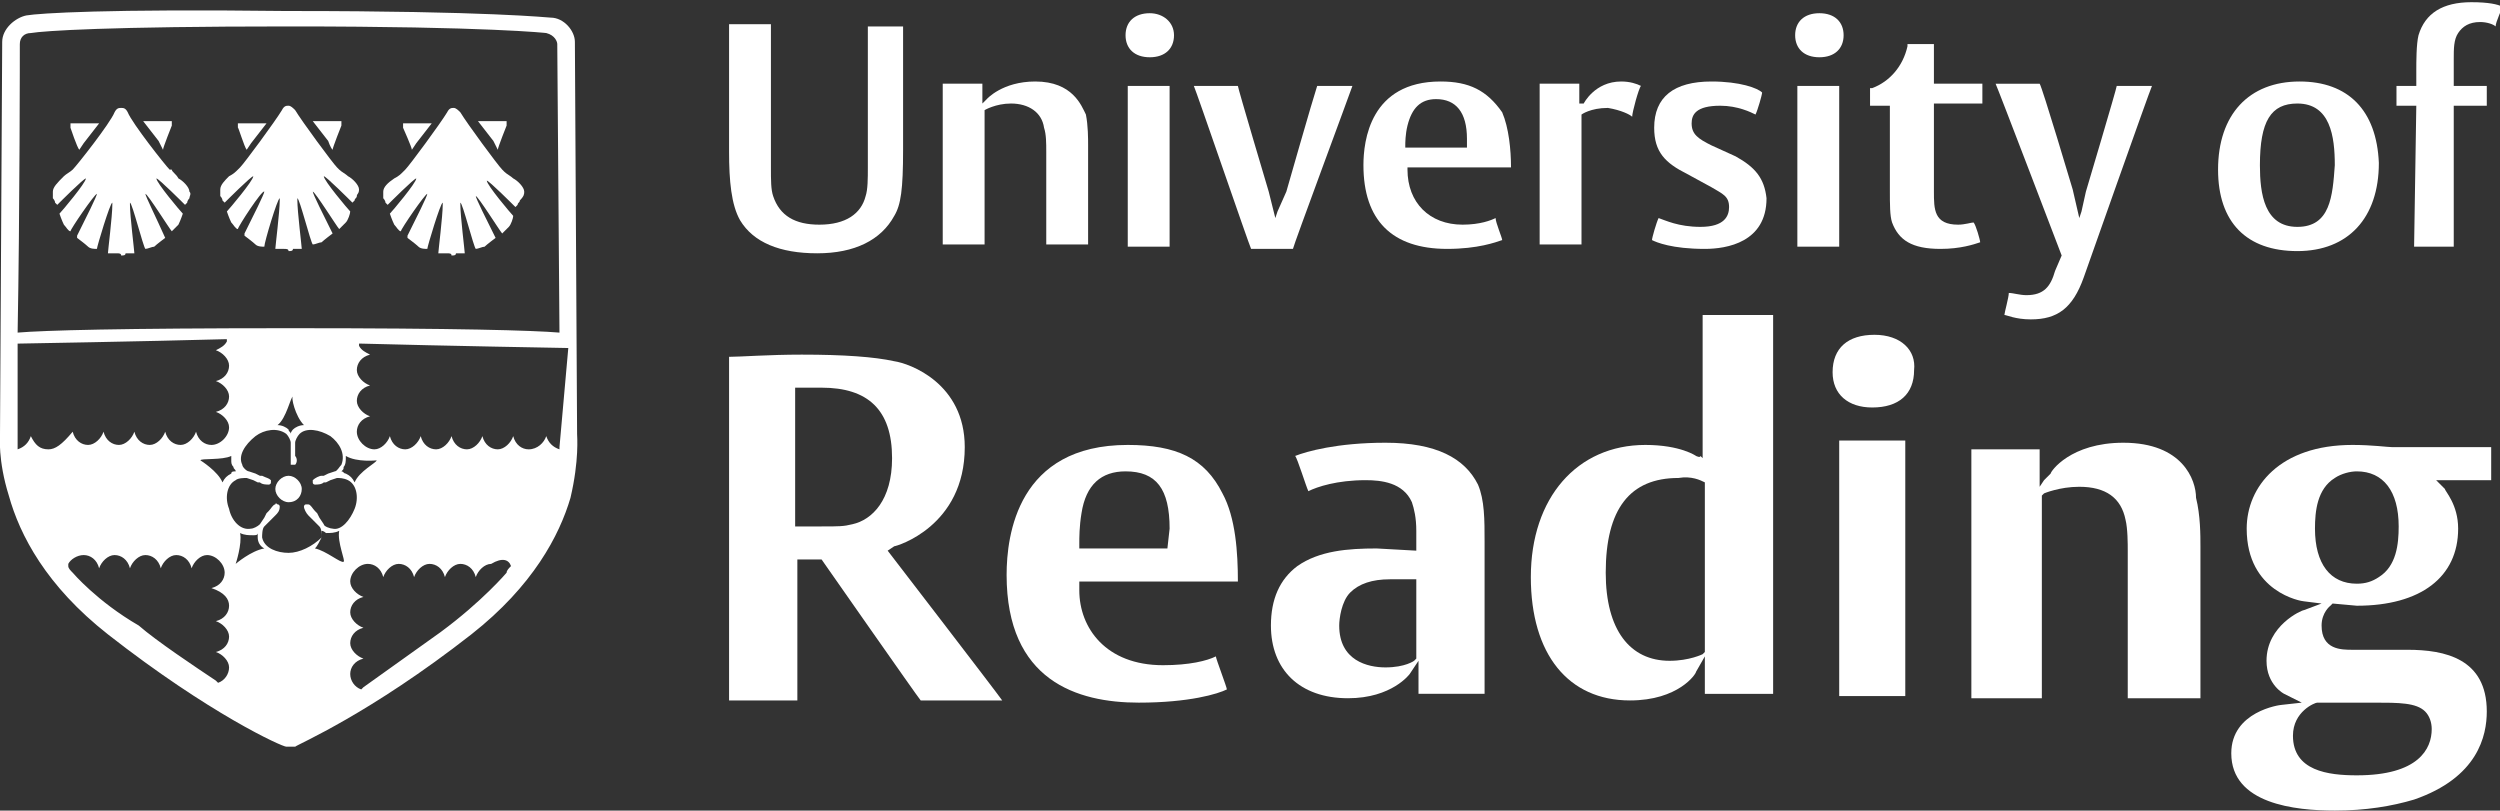 <?xml version="1.0" encoding="utf-8"?>
<!-- Generator: Adobe Illustrator 22.1.0, SVG Export Plug-In . SVG Version: 6.00 Build 0)  -->
<svg version="1.1" id="Layer_1" xmlns="http://www.w3.org/2000/svg" xmlns:xlink="http://www.w3.org/1999/xlink" x="0px" y="0px"
	 viewBox="0 0 113.5 36.8" style="enable-background:new 0 0 113.5 36.8;" xml:space="preserve">
<rect x="0" y="0" width="113.5" height="36.8" fill="#333333" stroke="none"/>
<style type="text/css">
	.st0{fill:none;}
	.st1{fill:#FFFFFF;}
</style>
<g>
	<path class="st0" d="M13,15.5c-0.4,0-1.4,0-2.8,0c-3.6,0.1-9.4,0.2-9.4,0.2v4.7v0.1c0.1,1,0.6,3.1,2.2,5.3c0.1,0.1,0.1,0.2,0.2,0.3
		c0,0,1.2,1.3,2.9,2.7c0.9,0.7,2.7,1.9,3.5,2.5c0.3,0.2,0.5,0.3,0.5,0.3c1.6,0.9,2.6,1.4,2.9,1.5c0.3-0.1,1.3-0.6,2.9-1.6
		c0,0,0.2-0.1,0.4-0.3c0.7-0.5,2.2-1.5,3.5-2.5c1.9-1.3,3-2.7,3-2.7c0.1-0.1,0.2-0.2,0.2-0.3c1.7-2.2,2.1-4.2,2.2-5.3v-0.1v-4.7
		c0,0-5.7-0.1-9.4-0.2C14.5,15.5,13.4,15.5,13,15.5z"/>
	<path class="st0" d="M25.4,15.1L25.3,2c0-0.1-0.1-0.4-0.5-0.5c0,0-2.6-0.3-11.6-0.3h-0.1C4.9,1.2,2,1.4,1.4,1.5
		C1.1,1.6,0.9,1.8,0.9,2c0,0,0,7.8-0.1,13c1.2,0,4.6-0.1,12.4-0.1C20.8,14.9,24.2,15,25.4,15.1z"/>
	<path class="st0" d="M24.8,19.8c-0.1,0.3-0.4,0.6-0.8,0.6c-0.3,0-0.6-0.2-0.7-0.6c-0.1,0.3-0.4,0.6-0.7,0.6c-0.3,0-0.6-0.2-0.7-0.6
		c-0.1,0.3-0.4,0.6-0.7,0.6c-0.3,0-0.6-0.2-0.7-0.6c-0.1,0.3-0.4,0.6-0.7,0.6c-0.3,0-0.6-0.2-0.7-0.6c-0.1,0.3-0.4,0.6-0.7,0.6
		c-0.3,0-0.6-0.2-0.7-0.6c-0.1,0.3-0.4,0.6-0.7,0.6c-0.4,0-0.8-0.4-0.8-0.8c0-0.3,0.2-0.6,0.6-0.7c-0.3-0.1-0.6-0.4-0.6-0.7
		c0-0.3,0.2-0.6,0.6-0.7c-0.3-0.1-0.6-0.4-0.6-0.7c0-0.3,0.2-0.6,0.6-0.7c-0.2-0.1-0.4-0.2-0.5-0.4v-0.1c-1.4,0-2.5,0-2.8,0
		c-0.4,0-1.4,0-2.8,0c-3.6,0.1-9.4,0.2-9.4,0.2v4.7v0.1c0.1,1,0.6,3.1,2.2,5.3c0.1,0.1,0.1,0.2,0.2,0.3c0,0,1.2,1.3,2.9,2.7
		c0.9,0.7,2.7,1.9,3.5,2.5c0.3,0.2,0.5,0.3,0.5,0.3c1.6,0.9,2.6,1.4,2.9,1.5c0.3-0.1,1.3-0.6,2.9-1.6c0,0,0.2-0.1,0.4-0.3
		c0.7-0.5,2.2-1.5,3.5-2.5c1.9-1.3,3-2.7,3-2.7c0.1-0.1,0.2-0.2,0.2-0.3c1.7-2.2,2.1-4.2,2.2-5.3l0,0C25.1,20.4,24.9,20.1,24.8,19.8
		z"/>
	<path class="st0" d="M25.4,15.1L25.3,2c0-0.1-0.1-0.4-0.5-0.5c0,0-2.6-0.3-11.6-0.3h-0.1C4.9,1.2,2,1.4,1.4,1.5
		C1.1,1.6,0.9,1.8,0.9,2c0,0,0,7.8-0.1,13c1.2,0,4.6-0.1,12.4-0.1C20.8,14.9,24.2,15,25.4,15.1z"/>
	<path class="st0" d="M15.9,15.5c-1.4,0-2.5,0-2.8,0c-0.4,0-1.4,0-2.7,0v0.1c-0.1,0.2-0.3,0.3-0.5,0.4c0.3,0.1,0.6,0.4,0.6,0.7
		c0,0.3-0.2,0.6-0.6,0.7c0.3,0.1,0.6,0.4,0.6,0.7c0,0.3-0.2,0.6-0.6,0.7c0.3,0.1,0.6,0.4,0.6,0.7c0,0.4-0.4,0.8-0.8,0.8
		c-0.3,0-0.6-0.2-0.7-0.6c-0.1,0.3-0.4,0.6-0.7,0.6s-0.6-0.2-0.7-0.6c-0.1,0.3-0.4,0.6-0.7,0.6c-0.3,0-0.6-0.2-0.7-0.6
		c-0.1,0.3-0.4,0.6-0.7,0.6c-0.3,0-0.6-0.2-0.7-0.6c-0.1,0.3-0.4,0.6-0.7,0.6s-0.6-0.2-0.7-0.6C3.3,20,3,20.3,2.7,20.3
		c-0.4,0-0.6-0.2-0.8-0.6c-0.1,0.3-0.3,0.5-0.6,0.6l0,0l0,0c0.1,1,0.6,3.1,2.2,5.2c0.1-0.2,0.4-0.4,0.7-0.4c0.3,0,0.6,0.2,0.7,0.6
		c0.1-0.3,0.4-0.6,0.7-0.6c0.3,0,0.6,0.2,0.7,0.6c0.1-0.3,0.4-0.6,0.7-0.6c0.3,0,0.6,0.2,0.7,0.6c0.1-0.3,0.4-0.6,0.7-0.6
		s0.6,0.2,0.7,0.6c0.1-0.3,0.4-0.6,0.7-0.6c0.4,0,0.8,0.4,0.8,0.8c0,0.3-0.2,0.6-0.6,0.7c0.3,0.1,0.6,0.4,0.6,0.7
		c0,0.3-0.2,0.6-0.6,0.7c0.3,0.1,0.6,0.4,0.6,0.7c0,0.3-0.2,0.6-0.6,0.7c0.3,0.1,0.6,0.4,0.6,0.7c0,0.3-0.2,0.6-0.5,0.7
		c0.2,0.1,0.3,0.2,0.3,0.2c1.6,0.9,2.6,1.4,2.9,1.5c0.3-0.1,1.3-0.6,2.9-1.6c0,0,0.1-0.1,0.3-0.2C16.2,30.6,16,30.3,16,30
		s0.2-0.6,0.6-0.7c-0.3-0.1-0.6-0.4-0.6-0.7c0-0.3,0.2-0.6,0.6-0.7c-0.3-0.1-0.6-0.4-0.6-0.7c0-0.3,0.2-0.6,0.6-0.7
		C16.3,26.3,16,26,16,25.7c0-0.4,0.4-0.8,0.8-0.8c0.3,0,0.6,0.2,0.7,0.6c0.1-0.3,0.4-0.6,0.7-0.6c0.3,0,0.6,0.2,0.7,0.6
		c0.1-0.3,0.4-0.6,0.7-0.6c0.3,0,0.6,0.2,0.7,0.6c0.1-0.3,0.4-0.6,0.7-0.6c0.3,0,0.6,0.2,0.7,0.6c0.1-0.3,0.4-0.6,0.7-0.6
		c0.3,0,0.5,0.2,0.7,0.4c1.6-2.2,2.1-4.2,2.2-5.2l0,0V20v-4.7c0,0-5.7-0.1-9.4-0.2C15.9,15.5,15.9,15.5,15.9,15.5z"/>
	<path class="st0" d="M25.3,2c0-0.1-0.1-0.4-0.5-0.5c0,0-2.6-0.3-11.6-0.3h-0.1C4.9,1.2,2,1.4,1.4,1.5C1.1,1.6,0.9,1.8,0.9,2
		c0,0,0,7.8-0.1,13c1.2,0,4.6-0.1,12.4-0.1c7.6,0,11,0.1,12.2,0.2L25.3,2z"/>
	<path class="st0" d="M3.7,20.4c0.4,0,0.6-0.2,0.7-0.6c0.1,0.3,0.4,0.6,0.7,0.6c0.4,0,0.6-0.2,0.7-0.6c0.1,0.3,0.4,0.6,0.7,0.6
		c0.4,0,0.6-0.2,0.7-0.6c0.1,0.3,0.4,0.6,0.7,0.6c0.4,0,0.6-0.2,0.7-0.6c0.1,0.3,0.4,0.6,0.7,0.6c0.4,0,0.8-0.4,0.8-0.8
		S9.9,19,9.5,18.9c0.3-0.1,0.6-0.4,0.6-0.7c0-0.4-0.2-0.6-0.6-0.7c0.3-0.1,0.6-0.4,0.6-0.7c0-0.4-0.2-0.7-0.6-0.7
		c0.2-0.1,0.4-0.2,0.5-0.4v-0.1H9.9c-3.6,0.1-9.4,0.2-9.4,0.2v4.7v0.1l0,0c0.3-0.1,0.5-0.3,0.6-0.6c0.1,0.4,0.4,0.6,0.8,0.6
		s0.6-0.2,0.7-0.6C3,20.2,3.3,20.4,3.7,20.4z"/>
	<path class="st0" d="M22.5,25.3c-0.4,0-0.6,0.2-0.7,0.6c-0.1-0.3-0.4-0.6-0.7-0.6c-0.4,0-0.6,0.2-0.7,0.6c-0.1-0.3-0.4-0.6-0.7-0.6
		c-0.4,0-0.6,0.2-0.7,0.6c-0.1-0.3-0.4-0.6-0.7-0.6c-0.4,0-0.6,0.2-0.7,0.6c-0.1-0.3-0.4-0.6-0.7-0.6c-0.4,0-0.8,0.4-0.8,0.8
		s0.2,0.6,0.6,0.7c-0.3,0.1-0.6,0.4-0.6,0.7c0,0.4,0.2,0.6,0.6,0.7c-0.3,0.1-0.6,0.4-0.6,0.7c0,0.4,0.2,0.6,0.6,0.7
		c-0.3,0.1-0.6,0.4-0.6,0.7c0,0.3,0.2,0.6,0.5,0.7l0.1-0.1c0.7-0.5,2.2-1.5,3.5-2.5c1.9-1.3,3-2.7,3-2.7c0.1-0.1,0.2-0.2,0.2-0.3
		c0,0,0,0,0.1-0.1C23.1,25.4,22.8,25.3,22.5,25.3z"/>
	<path class="st0" d="M10.4,26c0-0.4-0.4-0.8-0.8-0.8c-0.4,0-0.6,0.2-0.7,0.6c-0.1-0.3-0.4-0.6-0.7-0.6c-0.4,0-0.6,0.2-0.7,0.6
		c-0.1-0.3-0.4-0.6-0.7-0.6c-0.4,0-0.6,0.2-0.7,0.6c-0.1-0.3-0.4-0.6-0.7-0.6c-0.4,0-0.6,0.2-0.7,0.6c-0.1-0.3-0.4-0.6-0.7-0.6
		s-0.5,0.2-0.7,0.4c0,0,0,0,0,0.1c0.1,0.1,0.1,0.2,0.2,0.3c0,0,1.2,1.3,2.9,2.7c0.9,0.7,2.7,1.9,3.5,2.5l0.1,0.1
		c0.3-0.1,0.5-0.4,0.5-0.7c0-0.4-0.2-0.6-0.6-0.7c0.3-0.1,0.6-0.4,0.6-0.7c0-0.4-0.2-0.6-0.6-0.7c0.3-0.1,0.6-0.4,0.6-0.7
		c0-0.4-0.2-0.6-0.6-0.7C10.2,26.7,10.4,26.4,10.4,26z"/>
	<path class="st0" d="M25.4,15.1L25.3,2c0-0.1-0.1-0.4-0.5-0.5c0,0-2.6-0.3-11.6-0.3h-0.1C4.9,1.2,2,1.4,1.4,1.5
		C1.1,1.6,0.9,1.8,0.9,2c0,0,0,7.8-0.1,13c1.2,0,4.6-0.1,12.4-0.1C20.8,14.9,24.2,15,25.4,15.1z"/>
	<path class="st0" d="M15.9,15.5L15.9,15.5c0.1,0.3,0.3,0.4,0.5,0.4c-0.3,0.1-0.6,0.4-0.6,0.7c0,0.4,0.2,0.6,0.6,0.7
		c-0.3,0.1-0.6,0.4-0.6,0.7c0,0.4,0.2,0.6,0.6,0.7c-0.3,0.1-0.6,0.4-0.6,0.7c0,0.4,0.4,0.8,0.8,0.8s0.6-0.2,0.7-0.6
		c0.1,0.3,0.4,0.6,0.7,0.6c0.4,0,0.6-0.2,0.7-0.6c0.1,0.3,0.4,0.6,0.7,0.6c0.4,0,0.6-0.2,0.7-0.6c0.1,0.3,0.4,0.6,0.7,0.6
		c0.4,0,0.6-0.2,0.7-0.6c0.1,0.3,0.4,0.6,0.7,0.6c0.4,0,0.6-0.2,0.7-0.6c0.1,0.3,0.4,0.6,0.7,0.6c0.4,0,0.7-0.3,0.8-0.6
		c0.1,0.3,0.3,0.5,0.6,0.6l0,0l0,0v-0.1v-4.7c0,0-5.7-0.1-9.4-0.2C15.9,15.5,15.9,15.5,15.9,15.5z"/>
	<path class="st0" d="M3.7,20.4c0.4,0,0.6-0.2,0.7-0.6c0.1,0.3,0.4,0.6,0.7,0.6c0.4,0,0.6-0.2,0.7-0.6c0.1,0.3,0.4,0.6,0.7,0.6
		c0.4,0,0.6-0.2,0.7-0.6c0.1,0.3,0.4,0.6,0.7,0.6c0.4,0,0.6-0.2,0.7-0.6c0.1,0.3,0.4,0.6,0.7,0.6c0.4,0,0.8-0.4,0.8-0.8
		S9.9,19,9.5,18.9c0.3-0.1,0.6-0.4,0.6-0.7c0-0.4-0.2-0.6-0.6-0.7c0.3-0.1,0.6-0.4,0.6-0.7c0-0.4-0.2-0.7-0.6-0.7
		c0.2-0.1,0.4-0.2,0.5-0.4v-0.1H9.9c-3.6,0.1-9.4,0.2-9.4,0.2v4.7v0.1l0,0c0.3-0.1,0.5-0.3,0.6-0.6c0.1,0.4,0.4,0.6,0.8,0.6
		s0.6-0.2,0.7-0.6C3,20.2,3.3,20.4,3.7,20.4z"/>
	<path class="st0" d="M9.1,20.9c0,0.1,0.8,0.5,1,1c0.1-0.2,0.2-0.3,0.4-0.4c0.1,0,0.1-0.1,0.2-0.1c-0.1-0.1-0.1-0.1-0.1-0.2
		c-0.1-0.1-0.1-0.3-0.1-0.4s0-0.1,0-0.2C10.1,20.9,9.1,20.8,9.1,20.9z"/>
	<path class="st0" d="M15.5,21.4c0.1,0,0.2,0,0.2,0.1c0.2,0.1,0.3,0.2,0.4,0.4c0.2-0.5,1-1,1-1c0-0.1-0.9,0.1-1.4-0.2
		c0,0.1,0,0.1,0,0.2s0,0.3-0.1,0.4L15.5,21.4z"/>
	<path class="st0" d="M25.4,15.1L25.3,2c0-0.1-0.1-0.4-0.5-0.5c0,0-2.6-0.3-11.6-0.3h-0.1C4.9,1.2,2,1.4,1.4,1.5
		C1.1,1.6,0.9,1.8,0.9,2c0,0,0,7.8-0.1,13c1.2,0,4.6-0.1,12.4-0.1C20.8,14.9,24.2,15,25.4,15.1z"/>
	<path class="st0" d="M10.4,26c0-0.4-0.4-0.8-0.8-0.8c-0.4,0-0.6,0.2-0.7,0.6c-0.1-0.3-0.4-0.6-0.7-0.6c-0.4,0-0.6,0.2-0.7,0.6
		c-0.1-0.3-0.4-0.6-0.7-0.6c-0.4,0-0.6,0.2-0.7,0.6c-0.1-0.3-0.4-0.6-0.7-0.6c-0.4,0-0.6,0.2-0.7,0.6c-0.1-0.3-0.4-0.6-0.7-0.6
		s-0.5,0.2-0.7,0.4c0,0,0,0,0,0.1c0.1,0.1,0.1,0.2,0.2,0.3c0,0,1.2,1.3,2.9,2.7c0.9,0.7,2.7,1.9,3.5,2.5l0.1,0.1
		c0.3-0.1,0.5-0.4,0.5-0.7c0-0.4-0.2-0.6-0.6-0.7c0.3-0.1,0.6-0.4,0.6-0.7c0-0.4-0.2-0.6-0.6-0.7c0.3-0.1,0.6-0.4,0.6-0.7
		c0-0.4-0.2-0.6-0.6-0.7C10.2,26.7,10.4,26.4,10.4,26z"/>
	<path class="st0" d="M13.1,18c-0.1,0-0.2,0.9-0.7,1.3c0.2,0,0.4,0.1,0.5,0.2c0,0,0.1,0.1,0.1,0.2c0-0.1,0.1-0.1,0.1-0.2
		c0.1-0.1,0.3-0.2,0.5-0.2C13.4,18.9,13.2,18,13.1,18z"/>
	<path class="st0" d="M22.5,25.3c-0.4,0-0.6,0.2-0.7,0.6c-0.1-0.3-0.4-0.6-0.7-0.6c-0.4,0-0.6,0.2-0.7,0.6c-0.1-0.3-0.4-0.6-0.7-0.6
		c-0.4,0-0.6,0.2-0.7,0.6c-0.1-0.3-0.4-0.6-0.7-0.6c-0.4,0-0.6,0.2-0.7,0.6c-0.1-0.3-0.4-0.6-0.7-0.6c-0.4,0-0.8,0.4-0.8,0.8
		s0.2,0.6,0.6,0.7c-0.3,0.1-0.6,0.4-0.6,0.7c0,0.4,0.2,0.6,0.6,0.7c-0.3,0.1-0.6,0.4-0.6,0.7c0,0.4,0.2,0.6,0.6,0.7
		c-0.3,0.1-0.6,0.4-0.6,0.7c0,0.3,0.2,0.6,0.5,0.7l0.1-0.1c0.7-0.5,2.2-1.5,3.5-2.5c1.9-1.3,3-2.7,3-2.7c0.1-0.1,0.2-0.2,0.2-0.3
		c0,0,0,0,0.1-0.1C23.1,25.4,22.8,25.3,22.5,25.3z"/>
	<path class="st0" d="M15.4,24.2c-0.2,0.1-0.4,0.1-0.6,0.1c-0.1,0-0.1,0-0.2-0.1v0.1c0,0.1,0,0.1,0,0.2c0,0.2-0.1,0.4-0.3,0.5
		c0.5,0,1.2,0.7,1.3,0.6C15.6,25.5,15.2,24.7,15.4,24.2z"/>
	<path class="st0" d="M15.9,15.5L15.9,15.5c0.1,0.3,0.3,0.4,0.5,0.4c-0.3,0.1-0.6,0.4-0.6,0.7c0,0.4,0.2,0.6,0.6,0.7
		c-0.3,0.1-0.6,0.4-0.6,0.7c0,0.4,0.2,0.6,0.6,0.7c-0.3,0.1-0.6,0.4-0.6,0.7c0,0.4,0.4,0.8,0.8,0.8s0.6-0.2,0.7-0.6
		c0.1,0.3,0.4,0.6,0.7,0.6c0.4,0,0.6-0.2,0.7-0.6c0.1,0.3,0.4,0.6,0.7,0.6c0.4,0,0.6-0.2,0.7-0.6c0.1,0.3,0.4,0.6,0.7,0.6
		c0.4,0,0.6-0.2,0.7-0.6c0.1,0.3,0.4,0.6,0.7,0.6c0.4,0,0.6-0.2,0.7-0.6c0.1,0.3,0.4,0.6,0.7,0.6c0.4,0,0.7-0.3,0.8-0.6
		c0.1,0.3,0.3,0.5,0.6,0.6l0,0l0,0v-0.1v-4.7c0,0-5.7-0.1-9.4-0.2C15.9,15.5,15.9,15.5,15.9,15.5z"/>
	<path class="st0" d="M11.6,24.3C11.6,24.3,11.6,24.2,11.6,24.3c-0.1-0.1-0.2,0-0.2,0c-0.2,0-0.4,0-0.6-0.1c0.1,0.5-0.2,1.4-0.2,1.4
		s0.7-0.6,1.3-0.6c-0.1-0.1-0.2-0.3-0.3-0.5C11.6,24.4,11.6,24.3,11.6,24.3z"/>
	<path class="st1" d="M26.2,19.7L26.1,1.9c0-0.5-0.5-1.1-1.1-1.1c-0.1,0-2.8-0.3-11.8-0.3H13C4.8,0.4,1.8,0.6,1.2,0.7
		C0.7,0.8,0.1,1.3,0.1,1.9L0,19.7c0,0.1-0.1,1.2,0.4,2.8c0.5,1.8,1.7,4.1,4.5,6.3c4.6,3.6,7.9,5.1,8.1,5.1c0.1,0,0.1,0,0.2,0
		c0,0,0.1,0,0.2,0c0.1-0.1,3.4-1.5,8-5.1c2.8-2.2,4-4.5,4.5-6.2C26.3,20.9,26.2,19.8,26.2,19.7z M0.9,2c0-0.3,0.2-0.5,0.5-0.5
		C2,1.4,4.9,1.2,13.1,1.2h0.1c9,0,11.6,0.3,11.6,0.3c0.4,0.1,0.5,0.4,0.5,0.5l0.1,13.1c-1.2-0.1-4.6-0.2-12.2-0.2
		C5.4,14.9,2,15,0.8,15.1C0.9,9.8,0.9,2,0.9,2z M15.7,20.7c0.5,0.3,1.4,0.2,1.4,0.2c0,0.1-0.8,0.5-1,1c-0.1-0.2-0.2-0.3-0.4-0.4
		c-0.1,0-0.1-0.1-0.2-0.1c0.1-0.1,0.1-0.1,0.1-0.2c0.1-0.1,0.1-0.3,0.1-0.4C15.7,20.8,15.7,20.7,15.7,20.7z M13.8,19.3
		c-0.2,0-0.4,0.1-0.5,0.2c0,0-0.1,0.1-0.1,0.2c0-0.1-0.1-0.1-0.1-0.2c-0.1-0.1-0.3-0.2-0.5-0.2C13,19,13.2,18,13.3,18
		C13.2,18,13.4,18.9,13.8,19.3z M10.6,21.2c0,0.1,0.1,0.1,0.1,0.2c-0.1,0-0.2,0-0.2,0.1c-0.2,0.1-0.3,0.2-0.4,0.4c-0.2-0.5-1-1-1-1
		c0-0.1,1,0,1.4-0.2c0,0.1,0,0.1,0,0.2C10.5,21,10.5,21.1,10.6,21.2z M2.2,20.4c-0.4,0-0.6-0.2-0.8-0.6c-0.1,0.3-0.3,0.5-0.6,0.6
		l0,0v-0.1v-4.7c0,0,5.8-0.1,9.4-0.2h0.1v0.1c-0.1,0.2-0.3,0.3-0.5,0.4c0.3,0.1,0.6,0.4,0.6,0.7c0,0.3-0.2,0.6-0.6,0.7
		c0.3,0.1,0.6,0.4,0.6,0.7c0,0.3-0.2,0.6-0.6,0.7c0.3,0.1,0.6,0.4,0.6,0.7c0,0.4-0.4,0.8-0.8,0.8c-0.3,0-0.6-0.2-0.7-0.6
		c-0.1,0.3-0.4,0.6-0.7,0.6S7.6,20,7.5,19.6c-0.1,0.3-0.4,0.6-0.7,0.6c-0.3,0-0.6-0.2-0.7-0.6c-0.1,0.3-0.4,0.6-0.7,0.6
		c-0.3,0-0.6-0.2-0.7-0.6c-0.1,0.3-0.4,0.6-0.7,0.6S3.4,20,3.3,19.6C2.8,20.2,2.5,20.4,2.2,20.4z M10.4,27.5c0,0.3-0.2,0.6-0.6,0.7
		c0.3,0.1,0.6,0.4,0.6,0.7c0,0.3-0.2,0.6-0.6,0.7c0.3,0.1,0.6,0.4,0.6,0.7c0,0.3-0.2,0.6-0.5,0.7l-0.1-0.1c-0.9-0.6-2.7-1.8-3.5-2.5
		c-1.9-1.1-3-2.4-3-2.4c-0.1-0.1-0.2-0.2-0.2-0.3c0,0,0,0,0-0.1c0.1-0.2,0.4-0.4,0.7-0.4s0.6,0.2,0.7,0.6c0.1-0.3,0.4-0.6,0.7-0.6
		c0.3,0,0.6,0.2,0.7,0.6c0.1-0.3,0.4-0.6,0.7-0.6c0.3,0,0.6,0.2,0.7,0.6c0.1-0.3,0.4-0.6,0.7-0.6c0.3,0,0.6,0.2,0.7,0.6
		c0.1-0.3,0.4-0.6,0.7-0.6c0.4,0,0.8,0.4,0.8,0.8c0,0.3-0.2,0.6-0.6,0.7C10.2,26.9,10.4,27.2,10.4,27.5z M10.7,25.6
		c0,0,0.3-0.9,0.2-1.4c0.2,0.1,0.4,0.1,0.6,0.1c0.1,0,0.2,0,0.2-0.1v0.1c0,0.1,0,0.1,0,0.1c0,0.2,0.1,0.4,0.3,0.5
		C11.4,25,10.7,25.6,10.7,25.6z M13.1,25.1c-0.5,0-1.1-0.2-1.2-0.7c0-0.1,0-0.4,0.1-0.5l0.2-0.2l0.2-0.2l0.1-0.1
		c0.1-0.1,0.2-0.2,0.2-0.4c0,0,0-0.1-0.1-0.1c-0.1-0.1-0.1,0-0.1,0c-0.1,0-0.2,0.2-0.3,0.3l-0.1,0.1L12,23.5l-0.2,0.3
		c-0.1,0.1-0.3,0.2-0.4,0.2c-0.5,0.1-0.9-0.4-1-0.9c-0.2-0.5-0.1-1.1,0.3-1.3c0.1-0.1,0.4-0.1,0.5-0.1l0.3,0.1l0.2,0.1h0.1
		c0.1,0.1,0.3,0.1,0.4,0.1c0,0,0.1,0,0.1-0.1s0-0.1,0-0.1c-0.1-0.1-0.2-0.1-0.4-0.2h-0.1l-0.2-0.1l-0.3-0.1c-0.1,0-0.3-0.2-0.3-0.3
		c-0.2-0.4,0.1-0.9,0.6-1.3c0.4-0.3,1-0.4,1.4-0.1c0.1,0.1,0.2,0.3,0.2,0.4v0.3v0.2v0.1c0,0.1,0,0.3,0,0.4c0,0,0,0,0.1,0
		s0.1,0,0.1,0c0.1-0.1,0.1-0.3,0-0.4v-0.1v-0.2v-0.3c0-0.1,0.1-0.3,0.2-0.4c0.3-0.3,0.9-0.2,1.4,0.1l0,0c0.4,0.3,0.7,0.8,0.5,1.3
		c-0.1,0.1-0.2,0.3-0.3,0.3l-0.3,0.1l-0.2,0.1h-0.1c-0.1,0-0.3,0.1-0.4,0.2v0.1c0,0.1,0.1,0.1,0.1,0.1c0.1,0,0.3,0,0.4-0.1h0.1
		l0.2-0.1l0.3-0.1c0.1,0,0.3,0,0.5,0.1c0.4,0.2,0.5,0.8,0.3,1.3c-0.2,0.5-0.6,1-1,0.9c-0.1,0-0.4-0.1-0.4-0.2l-0.2-0.3l-0.1-0.2
		l-0.1-0.1c-0.1-0.1-0.2-0.3-0.3-0.3h-0.1c-0.1,0-0.1,0.1-0.1,0.1c0,0.1,0.1,0.3,0.2,0.4l0.1,0.1l0.2,0.2l0.2,0.2
		c0.1,0.1,0.1,0.3,0.1,0.5C14.2,24.8,13.6,25.1,13.1,25.1z M14.3,24.9c0.1-0.1,0.2-0.3,0.3-0.5c0,0,0-0.1,0-0.2v-0.1
		c0.1,0,0.2,0.1,0.2,0.1c0.2,0,0.4,0,0.6-0.1c-0.1,0.5,0.3,1.4,0.2,1.4C15.5,25.6,14.8,25,14.3,24.9z M23.2,25.7
		C23.1,25.8,23,25.9,23,26c0,0-1.1,1.3-3,2.7c-1.4,1-2.8,2-3.5,2.5l-0.1,0.1c-0.3-0.1-0.5-0.4-0.5-0.7c0-0.3,0.2-0.6,0.6-0.7
		c-0.3-0.1-0.6-0.4-0.6-0.7c0-0.3,0.2-0.6,0.6-0.7c-0.3-0.1-0.6-0.4-0.6-0.7c0-0.3,0.2-0.6,0.6-0.7c-0.3-0.1-0.6-0.4-0.6-0.7
		c0-0.4,0.4-0.8,0.8-0.8c0.3,0,0.6,0.2,0.7,0.6c0.1-0.3,0.4-0.6,0.7-0.6c0.3,0,0.6,0.2,0.7,0.6c0.1-0.3,0.4-0.6,0.7-0.6
		c0.3,0,0.6,0.2,0.7,0.6c0.1-0.3,0.4-0.6,0.7-0.6c0.3,0,0.6,0.2,0.7,0.6c0.1-0.3,0.4-0.6,0.7-0.6C22.8,25.3,23.1,25.4,23.2,25.7
		L23.2,25.7z M25.4,20.3v0.1l0,0l0,0c-0.3-0.1-0.5-0.3-0.6-0.6c-0.1,0.3-0.4,0.6-0.8,0.6c-0.3,0-0.6-0.2-0.7-0.6
		c-0.1,0.3-0.4,0.6-0.7,0.6c-0.3,0-0.6-0.2-0.7-0.6c-0.1,0.3-0.4,0.6-0.7,0.6c-0.3,0-0.6-0.2-0.7-0.6c-0.1,0.3-0.4,0.6-0.7,0.6
		c-0.3,0-0.6-0.2-0.7-0.6c-0.1,0.3-0.4,0.6-0.7,0.6c-0.3,0-0.6-0.2-0.7-0.6c-0.1,0.3-0.4,0.6-0.7,0.6c-0.4,0-0.8-0.4-0.8-0.8
		c0-0.3,0.2-0.6,0.6-0.7c-0.3-0.1-0.6-0.4-0.6-0.7c0-0.3,0.2-0.6,0.6-0.7c-0.3-0.1-0.6-0.4-0.6-0.7c0-0.3,0.2-0.6,0.6-0.7
		c-0.2-0.1-0.4-0.2-0.5-0.4v-0.1h0.1c3.7,0.1,9.4,0.2,9.4,0.2L25.4,20.3z"/>
	<path class="st1" d="M37.2,10.2c-1.1,0-1.8-0.4-2.1-1.3C35,8.6,35,8.2,35,7.6c0,0,0-6.4,0-6.5c-0.2,0-1.8,0-1.9,0
		c0,0.2,0,5.8,0,5.8c0,1.3,0.1,2.4,0.5,3.1c0.6,1,1.8,1.5,3.5,1.5s2.9-0.6,3.5-1.7c0.3-0.5,0.4-1.2,0.4-3c0,0,0-5.4,0-5.6
		c-0.2,0-1.4,0-1.6,0c0,0.2,0,6.4,0,6.4c0,0.5,0,1-0.1,1.3C39.1,9.7,38.4,10.2,37.2,10.2z"/>
	<path class="st1" d="M53.1,3.9c-0.2,0-1.7,0-1.9,0c0,0.2,0,7.2,0,7.3c0.2,0,1.7,0,1.9,0C53.1,11,53.1,4,53.1,3.9z"/>
	<path class="st1" d="M74.1,5.3c0-0.2,0.3-1.3,0.4-1.4c-0.2-0.1-0.5-0.2-0.9-0.2c-1.2,0-1.7,1-1.7,1h-0.2c0,0,0-0.7,0-0.9
		c-0.2,0-1.7,0-1.8,0c0,0.2,0,7.2,0,7.3c0.2,0,1.7,0,1.9,0c0-0.2,0-5.9,0-5.9l0,0c0,0,0.4-0.3,1.2-0.3C73.6,5,74,5.2,74.1,5.3z"/>
	<path class="st1" d="M65.4,3.7c-3.2,0-3.5,2.7-3.5,3.8c0,2.5,1.3,3.8,3.8,3.8c1.4,0,2.2-0.3,2.5-0.4c0-0.1-0.3-0.8-0.3-1
		c-0.2,0.1-0.7,0.3-1.5,0.3c-1.5,0-2.5-1-2.5-2.5V7.6c0,0,4.5,0,4.7,0l0,0c0-0.8-0.1-1.8-0.4-2.5C67.5,4.1,66.7,3.7,65.4,3.7z
		 M66.6,6.7h-2.8V6.6c0-0.1,0-0.5,0.1-0.9c0.2-0.8,0.6-1.2,1.3-1.2c0.9,0,1.4,0.6,1.4,1.8V6.7z"/>
	<path class="st1" d="M58,9.6l-0.1,0.3l-0.3-1.2c0,0-1.4-4.7-1.4-4.8c-0.1,0-1.8,0-2,0c0.1,0.2,2.5,7.2,2.6,7.4c0.1,0,1.8,0,1.9,0
		c0-0.1,2.6-7.1,2.7-7.4c-0.2,0-1.5,0-1.6,0c-0.2,0.6-1.4,4.8-1.4,4.8L58,9.6z"/>
	<path class="st1" d="M52.2,0.6c-0.7,0-1.1,0.4-1.1,1s0.4,1,1.1,1c0.7,0,1.1-0.4,1.1-1S52.8,0.6,52.2,0.6z"/>
	<path class="st1" d="M47,3.7c-1.5,0-2.2,0.8-2.2,0.8l-0.2,0.2c0,0,0-0.8,0-0.9c-0.2,0-1.7,0-1.8,0c0,0.2,0,7.2,0,7.3
		c0.2,0,1.7,0,1.9,0c0-0.2,0-6.1,0-6.1l0,0c0,0,0.5-0.3,1.2-0.3c0.8,0,1.4,0.4,1.5,1.1c0.1,0.3,0.1,0.7,0.1,1.1c0,0,0,4,0,4.2
		c0.2,0,1.7,0,1.9,0c0-0.2,0-4.5,0-4.5c0-0.3,0-0.9-0.1-1.4C49.1,4.8,48.7,3.7,47,3.7z"/>
	<path class="st1" d="M83.5,3.9c-0.2,0-1.7,0-1.9,0c0,0.2,0,7.2,0,7.3c0.2,0,1.7,0,1.9,0C83.5,11,83.5,4,83.5,3.9z"/>
	<path class="st1" d="M86.5,20c-0.3,0-2.7,0-3,0c0,0.3,0,11.4,0,11.6c0.3,0,2.7,0,3,0C86.5,31.2,86.5,20.1,86.5,20z"/>
	<path class="st1" d="M82.6,0.6c-0.7,0-1.1,0.4-1.1,1s0.4,1,1.1,1s1.1-0.4,1.1-1S83.3,0.6,82.6,0.6z"/>
	<path class="st1" d="M78.8,7.1l-1.1-0.5c-0.6-0.3-0.9-0.5-0.9-1c0-0.4,0.2-0.8,1.3-0.8c0.8,0,1.4,0.3,1.6,0.4C79.8,5,80,4.3,80,4.2
		c-0.2-0.2-1-0.5-2.3-0.5c-1.7,0-2.6,0.7-2.6,2.1c0,1.1,0.5,1.6,1.5,2.1l1.1,0.6c0.5,0.3,0.8,0.4,0.8,0.9c0,0.4-0.2,0.9-1.3,0.9
		c-1,0-1.6-0.3-1.9-0.4c-0.1,0.2-0.3,0.9-0.3,1c0.2,0.1,0.9,0.4,2.4,0.4c1,0,2.8-0.3,2.8-2.3C80.1,8.1,79.7,7.6,78.8,7.1z"/>
	<path class="st1" d="M88.9,10.2c-1.1,0-1.1-0.7-1.1-1.5v-4c0,0,2.1,0,2.2,0c0-0.1,0-0.8,0-0.9c-0.2,0-2.2,0-2.2,0s0-1.6,0-1.8
		c-0.1,0-1,0-1.2,0v0.1C86.4,3,85.8,3.7,85,4c0,0,0,0-0.1,0c0,0.1,0,0.6,0,0.8c0.1,0,0.9,0,0.9,0v3.8c0,0.7,0,1.2,0.1,1.5
		c0.3,0.8,0.9,1.2,2.2,1.2c0.9,0,1.5-0.2,1.8-0.3c0-0.1-0.2-0.8-0.3-0.9C89.5,10.1,89.2,10.2,88.9,10.2z"/>
	<path class="st1" d="M94.5,9.6l-0.1,0.3l-0.3-1.3c0,0-1.4-4.7-1.5-4.8c-0.1,0-1.8,0-2,0c0.1,0.2,3,7.8,3,7.8l-0.3,0.7
		c-0.2,0.7-0.5,1.1-1.3,1.1c-0.3,0-0.6-0.1-0.8-0.1c0,0.2-0.2,0.9-0.2,1c0.1,0,0.5,0.2,1.2,0.2c1.2,0,1.9-0.5,2.4-1.9
		c0,0,3-8.5,3.1-8.7c-0.2,0-1.5,0-1.6,0c0,0.1-1.4,4.8-1.4,4.8L94.5,9.6z"/>
	<path class="st1" d="M104.4,3.7c-2.3,0-3.7,1.5-3.7,4c0,2.4,1.3,3.7,3.6,3.7c2.3,0,3.7-1.5,3.7-4C107.9,5,106.6,3.7,104.4,3.7z
		 M104.3,10.3c-1.5,0-1.7-1.5-1.7-2.8c0-2,0.5-2.8,1.7-2.8c1.5,0,1.7,1.5,1.7,2.8C105.9,8.9,105.8,10.3,104.3,10.3z"/>
	<path class="st1" d="M109.6,11.2c0.2,0,1.7,0,1.8,0c0-0.2,0-6.4,0-6.4s1.4,0,1.5,0c0-0.1,0-0.8,0-0.9c-0.2,0-1.5,0-1.5,0V2.7
		c0-0.5,0-0.9,0.2-1.2s0.5-0.5,1-0.5c0.3,0,0.6,0.1,0.7,0.2c0-0.2,0.3-0.8,0.3-0.9c-0.2-0.1-0.6-0.2-1.4-0.2c-1.3,0-2.1,0.5-2.4,1.5
		c-0.1,0.4-0.1,1.2-0.1,1.6v0.7h-0.1c0,0-0.7,0-0.8,0c0,0.1,0,0.8,0,0.9c0.2,0,0.9,0,0.9,0S109.6,11,109.6,11.2z"/>
	<path class="st1" d="M85.1,15.2c-1.2,0-1.9,0.6-1.9,1.7c0,1,0.7,1.6,1.8,1.6c1.2,0,1.9-0.6,1.9-1.7C87,15.9,86.3,15.2,85.1,15.2z"
		/>
	<path class="st1" d="M51.2,20.2c-5,0-5.5,4.1-5.5,5.9c0,4.8,3.2,5.8,6,5.8c2.3,0,3.6-0.4,4-0.6c0-0.1-0.5-1.4-0.5-1.5
		c-0.4,0.2-1.2,0.4-2.4,0.4c-2.6,0-3.8-1.7-3.8-3.4v-0.4c0,0,7,0,7.2,0c0-1.3-0.1-2.9-0.7-4C54.7,20.8,53.4,20.2,51.2,20.2z
		 M53,24.9h-4v-0.2c0-0.3,0-0.8,0.1-1.4c0.2-1.3,0.9-1.9,2-1.9c1.4,0,2,0.8,2,2.6L53,24.9L53,24.9z"/>
	<path class="st1" d="M40.6,24.8L40.6,24.8c0.1,0,3.2-0.9,3.2-4.5c0-2.9-2.5-3.8-3.2-3.9c-0.9-0.2-2.3-0.3-4.2-0.3
		c-1.5,0-2.8,0.1-3.3,0.1c0,0.2,0,15.4,0,15.6c0.2,0,2.9,0,3.1,0c0-0.2,0-6.4,0-6.4h1.1c0,0,4.4,6.3,4.5,6.4c0.1,0,3.4,0,3.7,0
		c-0.2-0.3-5.2-6.8-5.2-6.8L40.6,24.8z M38.7,23.8c-0.4,0.1-0.6,0.1-1.4,0.1h-1.2v-6.3h0.1h0.1c0,0,0.3,0,1,0c2.1,0,3.2,1,3.2,3.2
		C40.5,22.7,39.6,23.6,38.7,23.8z"/>
	<path class="st1" d="M62.9,20.1c-2.2,0-3.6,0.4-4.1,0.6c0.1,0.1,0.5,1.4,0.6,1.6c0.4-0.2,1.3-0.5,2.6-0.5c0.7,0,1.7,0.1,2.1,1
		c0.1,0.3,0.2,0.7,0.2,1.3v0.7V25l-1.8-0.1c-1.3,0-2.6,0.1-3.6,0.8c-0.8,0.6-1.2,1.5-1.2,2.7c0,2,1.3,3.3,3.5,3.3
		c2,0,2.8-1.1,2.8-1.1l0.4-0.6c0,0,0,1.4,0,1.5c0.2,0,2.8,0,3,0c0-0.2,0-6.9,0-6.9c0-1,0-1.9-0.3-2.6C66.5,20.8,65.2,20.1,62.9,20.1
		z M64.3,29.9L64.3,29.9L64.2,30c0,0-0.4,0.3-1.3,0.3c-0.8,0-2.1-0.3-2.1-1.9c0-0.3,0.1-1.1,0.5-1.5s1-0.6,1.8-0.6h1h0.2
		C64.3,26.3,64.3,29.9,64.3,29.9z"/>
	<path class="st1" d="M77,20.7c0,0-0.7-0.5-2.3-0.5c-3.1,0-5.2,2.4-5.2,6c0,3.5,1.7,5.6,4.5,5.6c2.2,0,3-1.2,3-1.3l0.4-0.7
		c0,0,0,1.6,0,1.7c0.2,0,3,0,3.1,0c0-0.2,0-17,0-17.2c-0.2,0-3.1,0-3.2,0c0,0.2,0,6,0,6v0.5l-0.1-0.1C77.2,20.8,77,20.7,77,20.7z
		 M77.4,21.9v7.7l-0.1,0.1c0,0-0.6,0.3-1.5,0.3c-1.8,0-2.9-1.4-2.9-4c0-2.9,1.1-4.3,3.3-4.3C76.8,21.6,77.2,21.8,77.4,21.9
		L77.4,21.9z"/>
	<path class="st1" d="M96.4,20.1c-2.4,0-3.3,1.3-3.3,1.4l-0.3,0.3l-0.2,0.3c0,0,0-1.5,0-1.7c-0.2,0-2.9,0-3.1,0c0,0.2,0,11.1,0,11.3
		c0.2,0,3.1,0,3.2,0c0-0.2,0-9.2,0-9.2l0.1-0.1c0,0,0.7-0.3,1.6-0.3c1.2,0,1.9,0.5,2.1,1.5c0.1,0.4,0.1,1.1,0.1,1.4c0,0,0,6.5,0,6.7
		c0.2,0,3.1,0,3.3,0c0-0.2,0-6.9,0-6.9c0-0.5,0-1.4-0.2-2.2C99.7,21.8,99.1,20.1,96.4,20.1z"/>
	<path class="st1" d="M106.8,20.2c-3.3,0-4.8,1.9-4.8,3.8c0,2.9,2.5,3.3,2.6,3.3l0.8,0.1l-0.8,0.3c-0.1,0-1.7,0.7-1.7,2.3
		c0,1.1,0.8,1.5,0.8,1.5l0.8,0.4l-0.9,0.1c-0.1,0-2.3,0.3-2.3,2.2c0,2.3,2.9,2.6,4.7,2.6c1.4,0,2.6-0.2,3.6-0.5c2.9-1,3.3-2.9,3.3-4
		c0-2.4-1.9-2.8-3.6-2.8h-1.6h-0.9c-0.5,0-1.4,0-1.4-1.1c0-0.6,0.4-0.9,0.4-0.9l0.1-0.1l1.1,0.1c2.9,0,4.6-1.3,4.6-3.5
		c0-1.1-0.6-1.7-0.6-1.8l-0.4-0.4c0,0,2.3,0,2.5,0c0-0.2,0-1.3,0-1.5c-0.6,0-4.4,0-4.5,0C108.4,20.3,107.7,20.2,106.8,20.2z
		 M107.8,31.9c1.1,0,1.9,0,2.3,0.4c0.2,0.2,0.3,0.5,0.3,0.8c0,0.9-0.6,2.1-3.4,2.1c-1.3,0-2.9-0.2-2.9-1.8c0-1.1,1-1.5,1.1-1.5l0,0
		C105.2,31.9,107.8,31.9,107.8,31.9z M108,26.2L108,26.2c-0.3,0.2-0.6,0.3-1,0.3c-1.2,0-1.9-0.9-1.9-2.5c0-0.8,0.1-1.8,0.9-2.3
		c0.3-0.2,0.7-0.3,1-0.3c1.2,0,1.9,0.9,1.9,2.5C108.9,24.7,108.8,25.7,108,26.2z"/>
	<path class="st1" d="M15.1,6.8c0-0.1,0.4-1.1,0.4-1.1V5.6c0,0,0,0,0-0.1h-0.1l0,0h-1.2l0.7,0.9C14.9,6.4,15,6.7,15.1,6.8z
		 M16.3,8.6c0-0.2-0.3-0.5-0.5-0.6c-0.1-0.1-0.3-0.2-0.4-0.3l-0.1-0.1c-0.2-0.2-1.6-2.1-1.9-2.6c-0.1-0.1-0.2-0.2-0.3-0.2
		s-0.2,0-0.3,0.2c-0.3,0.5-1.7,2.4-1.9,2.6l-0.1,0.1c-0.1,0.1-0.2,0.2-0.4,0.3C10.2,8.2,10,8.4,10,8.6v0.1c0,0.1,0,0.2,0,0.2
		s0.1,0.1,0.1,0.2l0.1,0.1C10.3,9.1,11.4,8,11.5,8l0,0l0,0c0,0.2-1.1,1.5-1.2,1.6c0,0,0.1,0.3,0.2,0.5c0.1,0.1,0.2,0.3,0.3,0.3
		c0-0.1,1.1-1.8,1.2-1.7l0,0l0,0c0,0.1-0.5,1.1-0.9,1.9c0,0,0,0,0,0.1c0,0,0.4,0.3,0.5,0.4c0.1,0.1,0.3,0.1,0.4,0.1
		C12,11,12.6,9,12.7,9l0,0l0,0v0.1c0,0.5-0.2,2.1-0.2,2.2h0.1h0.2h0.1c0.1,0,0.2,0,0.2,0.1c0.1,0,0.2,0,0.2-0.1h0.1h0.2h0.1
		c0-0.1-0.2-1.7-0.2-2.2c0-0.1,0-0.1,0-0.1l0,0l0,0c0.1,0,0.6,2,0.7,2.1c0.1,0,0.3-0.1,0.4-0.1c0.1-0.1,0.5-0.4,0.5-0.4l0,0
		c-0.4-0.8-0.9-1.8-0.9-1.9l0,0l0,0c0.1,0,1.1,1.6,1.2,1.7c0,0,0.2-0.2,0.3-0.3s0.2-0.4,0.2-0.5c-0.1-0.1-1.2-1.4-1.2-1.6l0,0l0,0
		c0.1,0,1.2,1.1,1.3,1.2l0.1-0.1c0-0.1,0.1-0.1,0.1-0.2S16.3,8.8,16.3,8.6L16.3,8.6z M11.2,6.8l0.2-0.3l0.7-0.9h-1.2l0,0
		c-0.1,0-0.1,0-0.1,0s0,0,0,0.1s0,0.1,0,0.1C10.8,5.7,11.1,6.7,11.2,6.8z"/>
	<path class="st1" d="M22.6,6.8c0-0.1,0.4-1.1,0.4-1.1V5.6c0,0,0,0,0-0.1h-0.1l0,0h-1.2l0.7,0.9L22.6,6.8z M23.8,8.7
		c0-0.2-0.3-0.5-0.5-0.6C23.2,8,23,7.9,22.9,7.8l-0.1-0.1c-0.2-0.2-1.6-2.1-1.9-2.6c-0.1-0.1-0.2-0.2-0.3-0.2c-0.1,0-0.2,0-0.3,0.2
		c-0.3,0.5-1.7,2.4-1.9,2.6l-0.1,0.1c-0.1,0.1-0.2,0.2-0.4,0.3c-0.3,0.2-0.5,0.4-0.5,0.6v0.1c0,0.1,0,0.2,0,0.2s0.1,0.1,0.1,0.2
		l0.1,0.1c0.1-0.1,1.2-1.2,1.3-1.2l0,0l0,0c0,0.2-1.1,1.5-1.2,1.6c0,0,0.1,0.3,0.2,0.5c0.1,0.1,0.2,0.3,0.3,0.3
		c0-0.1,1.1-1.7,1.2-1.7l0,0l0,0c0,0.1-0.5,1.1-0.9,1.9c0,0,0,0,0,0.1c0,0,0.4,0.3,0.5,0.4c0.1,0.1,0.3,0.1,0.4,0.1
		c0-0.1,0.6-2.1,0.7-2.1l0,0l0,0c0,0,0,0,0,0.1c0,0.5-0.2,2.1-0.2,2.2H20h0.2h0.1c0.1,0,0.2,0,0.2,0.1c0.1,0,0.2,0,0.2-0.1h0.1H21
		h0.1c0-0.1-0.2-1.7-0.2-2.2c0-0.1,0-0.1,0-0.1l0,0l0,0c0.1,0,0.6,2,0.7,2.1c0.1,0,0.3-0.1,0.4-0.1c0.1-0.1,0.5-0.4,0.5-0.4l0,0
		C22.1,10,21.6,9,21.6,8.9l0,0l0,0c0.1,0,1.1,1.6,1.2,1.7c0,0,0.2-0.2,0.3-0.3c0.1-0.1,0.2-0.4,0.2-0.5c-0.1-0.1-1.2-1.4-1.2-1.6
		l0,0l0,0c0.1,0,1.2,1.1,1.3,1.2l0.1-0.1c0-0.1,0.1-0.1,0.1-0.2C23.8,8.9,23.8,8.8,23.8,8.7L23.8,8.7z M18.7,6.8l0.2-0.3l0.7-0.9
		h-1.2l0,0c-0.1,0-0.1,0-0.1,0s0,0,0,0.1s0,0.1,0,0.1C18.3,5.8,18.7,6.7,18.7,6.8z"/>
	<path class="st1" d="M7.4,6.8c0-0.1,0.4-1.1,0.4-1.1V5.6c0,0,0,0,0-0.1H7.7l0,0H6.5l0.7,0.9L7.4,6.8z M8.6,8.7
		c0-0.2-0.3-0.5-0.5-0.6C8,7.9,7.8,7.8,7.8,7.7H7.7C7.5,7.5,6,5.6,5.8,5.1C5.7,4.9,5.6,4.9,5.5,4.9s-0.2,0-0.3,0.2
		C5,5.6,3.5,7.5,3.3,7.7l0,0C3.2,7.8,3,7.9,2.9,8C2.6,8.3,2.4,8.5,2.4,8.7v0.1c0,0.1,0,0.2,0,0.2s0.1,0.1,0.1,0.2l0.1,0.1
		c0.1-0.1,1.2-1.2,1.3-1.2l0,0l0,0c0,0.2-1.1,1.5-1.2,1.6c0,0,0.1,0.3,0.2,0.5c0.1,0.1,0.2,0.3,0.3,0.3c0-0.1,1.1-1.7,1.2-1.7l0,0
		l0,0c0,0.1-0.5,1.1-0.9,1.9c0,0,0,0,0,0.1c0,0,0.4,0.3,0.5,0.4c0.1,0.1,0.3,0.1,0.4,0.1c0-0.1,0.6-2.1,0.7-2.1l0,0l0,0
		c0,0,0,0,0,0.1c0,0.5-0.2,2.1-0.2,2.2H5h0.2h0.1c0.1,0,0.2,0,0.2,0.1c0.1,0,0.2,0,0.2-0.1h0.1H6h0.1c0-0.1-0.2-1.7-0.2-2.2
		c0-0.1,0-0.1,0-0.1l0,0l0,0c0.1,0,0.6,2,0.7,2.1c0.1,0,0.3-0.1,0.4-0.1c0.1-0.1,0.5-0.4,0.5-0.4l0,0c-0.4-0.9-0.9-1.9-0.9-2l0,0
		l0,0c0.1,0,1.1,1.6,1.2,1.7c0,0,0.2-0.2,0.3-0.3C8.2,10,8.3,9.7,8.3,9.7C8.2,9.6,7.1,8.3,7.1,8.1l0,0l0,0c0.1,0,1.2,1.1,1.3,1.2
		l0.1-0.1C8.5,9.1,8.6,9,8.6,9C8.6,8.9,8.7,8.8,8.6,8.7C8.7,8.7,8.6,8.7,8.6,8.7z M3.6,6.8l0.2-0.3l0.7-0.9H3.3l0,0
		c-0.1,0-0.1,0-0.1,0s0,0,0,0.1s0,0.1,0,0.1C3.2,5.8,3.5,6.7,3.6,6.8z"/>
	<path class="st1" d="M15,19.6L15,19.6L15,19.6z"/>
	<path class="st1" d="M13.1,22.8c-0.3,0-0.6-0.3-0.6-0.6c0-0.3,0.3-0.6,0.6-0.6s0.6,0.3,0.6,0.6C13.7,22.5,13.5,22.8,13.1,22.8z"/>
</g>
</svg>
